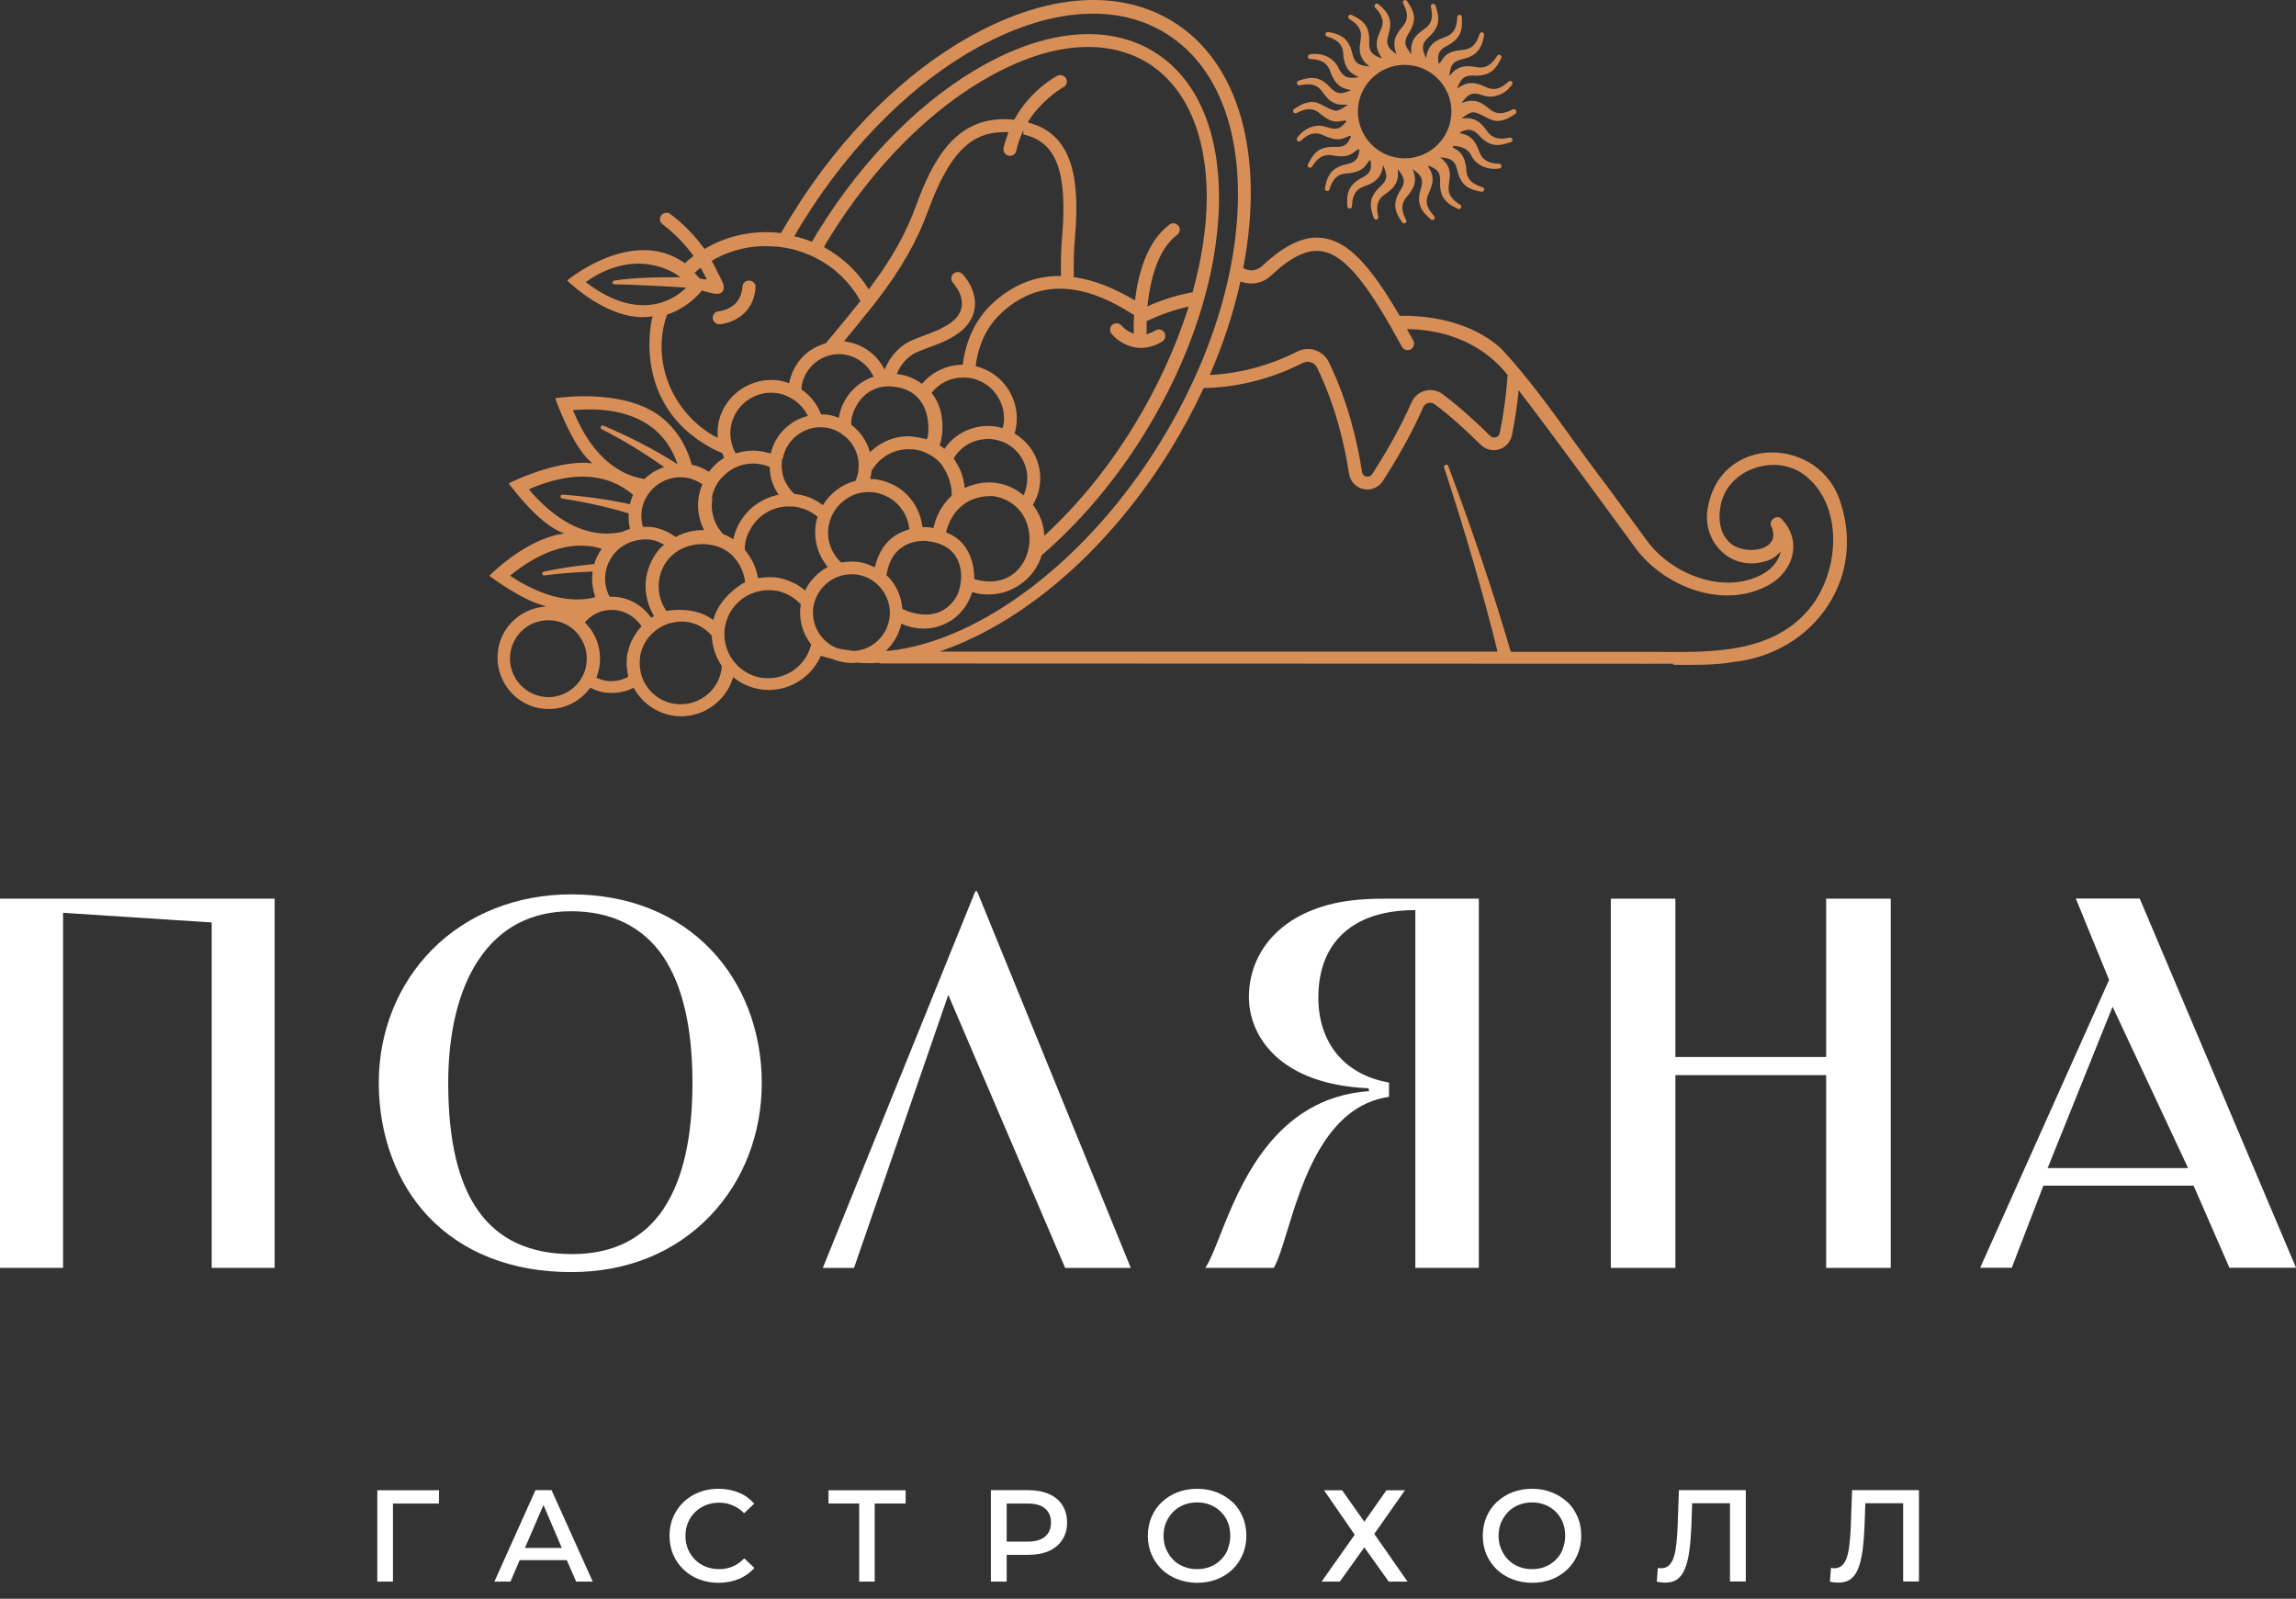 <svg width="135" height="94" viewBox="0 0 135 94" fill="none" xmlns="http://www.w3.org/2000/svg">
<rect x="0" y="0" width="135" height="94" fill="#333333" stroke="none"/>
<path d="M16.148 74.546V52.838H0V74.546H3.709V53.672H3.749L12.447 54.236V74.546H16.148Z" fill="white"/>
<path d="M33.582 52.584C30.389 52.584 27.49 53.736 25.417 55.825C23.392 57.866 22.271 60.654 22.271 63.672C22.271 66.691 23.296 69.534 25.171 71.512C27.196 73.657 30.103 74.793 33.582 74.793C36.855 74.793 39.683 73.649 41.756 71.488C43.71 69.447 44.79 66.675 44.79 63.672C44.79 60.67 43.742 57.882 41.835 55.872C39.794 53.72 36.934 52.584 33.574 52.584H33.582ZM39.047 71.028C37.864 72.823 36.045 73.736 33.646 73.736C28.737 73.736 26.354 70.448 26.354 63.672C26.354 60.686 26.974 58.176 28.141 56.428C29.404 54.538 31.239 53.577 33.582 53.577C35.926 53.577 37.792 54.474 38.992 56.238C40.135 57.93 40.715 60.432 40.715 63.664C40.715 66.897 40.151 69.336 39.047 71.02V71.028Z" fill="white"/>
<path d="M55.798 58.59L62.629 74.548H66.489L57.45 52.402H57.347L48.379 74.548H50.214L55.758 58.495L55.798 58.59Z" fill="white"/>
<path d="M81.67 64.49V63.648C79.064 63.196 77.516 61.329 77.516 58.644C77.516 55.38 79.581 53.513 83.179 53.513H83.219V74.546H86.952V52.838H81.582C81.145 52.838 80.74 52.838 80.303 52.87C78.183 52.973 76.411 53.608 75.188 54.705C74.06 55.713 73.433 57.103 73.433 58.612C73.433 60.948 75.268 63.752 80.431 63.982H80.47V64.022C80.47 64.022 80.47 64.038 80.478 64.053C80.486 64.069 80.494 64.093 80.494 64.117V64.157H80.454C74.934 64.57 72.916 69.645 71.717 72.68C71.391 73.506 71.129 74.165 70.867 74.546H74.894C75.141 74.133 75.379 73.371 75.673 72.409C76.57 69.471 77.929 65.031 81.662 64.49H81.67Z" fill="white"/>
<path d="M111.171 74.546V52.838H107.374V62.147H98.51V52.838H94.713V74.546H98.51V63.212H107.374V74.546H111.171Z" fill="white"/>
<path d="M128.988 69.709V69.733L131.085 74.538H135.001L125.81 52.83H122.053L124.007 57.604V57.62L116.43 74.538H118.288L120.147 69.709H128.988ZM120.417 68.629L124.214 59.193L124.254 59.272L128.654 68.676H120.393L120.417 68.621V68.629Z" fill="white"/>
<path d="M25.814 87.621H22.184V92.991H23.105V88.4H25.806L25.814 87.621Z" fill="white"/>
<path d="M33.336 91.728V91.752L33.876 92.991H34.853L32.43 87.613H31.485L29.07 92.991H30.015L30.556 91.728H33.336ZM30.889 90.957L31.954 88.487L33.034 91.013H30.865L30.889 90.957Z" fill="white"/>
<path d="M43.752 88.971L44.347 88.407C44.101 88.129 43.799 87.906 43.45 87.763C43.084 87.613 42.679 87.533 42.243 87.533C41.83 87.533 41.44 87.605 41.099 87.74C40.749 87.875 40.447 88.073 40.185 88.32C39.923 88.574 39.725 88.868 39.582 89.193C39.439 89.527 39.367 89.892 39.367 90.297C39.367 90.703 39.439 91.076 39.582 91.401C39.725 91.735 39.923 92.029 40.185 92.275C40.44 92.521 40.749 92.72 41.099 92.855C41.448 92.99 41.83 93.062 42.243 93.062C42.687 93.062 43.1 92.982 43.458 92.831C43.807 92.68 44.109 92.466 44.355 92.188L43.76 91.624C43.561 91.83 43.339 91.989 43.1 92.093C42.854 92.204 42.584 92.259 42.298 92.259C42.012 92.259 41.742 92.212 41.504 92.116C41.266 92.021 41.051 91.886 40.876 91.711C40.702 91.537 40.559 91.33 40.455 91.092C40.352 90.853 40.304 90.591 40.304 90.305C40.304 90.019 40.352 89.757 40.455 89.519C40.551 89.281 40.694 89.074 40.876 88.899C41.051 88.725 41.266 88.59 41.504 88.494C41.742 88.399 42.012 88.351 42.298 88.351C42.584 88.351 42.854 88.407 43.1 88.518C43.339 88.621 43.561 88.772 43.76 88.979L43.752 88.971Z" fill="white"/>
<path d="M53.25 87.621H48.715V88.4H50.518V92.991H51.431V88.4H53.25V87.621Z" fill="white"/>
<path d="M61.685 91.188C62.019 91.037 62.281 90.814 62.464 90.528C62.646 90.25 62.742 89.909 62.742 89.52C62.742 89.13 62.646 88.781 62.464 88.495C62.281 88.209 62.019 87.995 61.685 87.844C61.344 87.693 60.931 87.613 60.462 87.613H58.262V92.991H59.191V91.418H60.462C60.938 91.418 61.352 91.339 61.685 91.188ZM59.191 90.647V88.4H60.414C60.867 88.4 61.217 88.495 61.447 88.694C61.677 88.892 61.796 89.17 61.796 89.52C61.796 89.869 61.677 90.155 61.447 90.346C61.217 90.544 60.867 90.64 60.414 90.64H59.191V90.647Z" fill="white"/>
<path d="M72.465 88.32C72.21 88.073 71.901 87.883 71.543 87.74C71.194 87.605 70.804 87.533 70.391 87.533C69.978 87.533 69.581 87.605 69.232 87.74C68.882 87.875 68.572 88.073 68.31 88.32C68.048 88.566 67.85 88.86 67.707 89.193C67.564 89.527 67.492 89.9 67.492 90.297C67.492 90.695 67.564 91.06 67.707 91.394C67.85 91.727 68.056 92.021 68.31 92.275C68.572 92.521 68.882 92.72 69.24 92.855C69.597 92.99 69.986 93.062 70.399 93.062C70.812 93.062 71.202 92.99 71.551 92.855C71.901 92.72 72.21 92.521 72.465 92.275C72.727 92.029 72.925 91.727 73.068 91.394C73.211 91.06 73.283 90.687 73.283 90.289C73.283 89.892 73.211 89.519 73.068 89.185C72.925 88.852 72.727 88.558 72.465 88.304V88.32ZM72.195 91.092C72.099 91.33 71.956 91.537 71.781 91.711C71.607 91.886 71.4 92.021 71.162 92.116C70.931 92.212 70.669 92.259 70.391 92.259C70.113 92.259 69.851 92.212 69.605 92.116C69.367 92.021 69.152 91.886 68.978 91.703C68.803 91.529 68.668 91.314 68.564 91.076C68.461 90.838 68.414 90.575 68.414 90.297C68.414 90.019 68.461 89.749 68.564 89.511C68.668 89.281 68.803 89.066 68.978 88.891C69.152 88.717 69.359 88.574 69.605 88.478C69.843 88.383 70.113 88.335 70.391 88.335C70.669 88.335 70.931 88.383 71.162 88.478C71.392 88.574 71.607 88.709 71.781 88.883C71.956 89.058 72.099 89.265 72.195 89.503C72.29 89.741 72.337 90.004 72.337 90.289C72.337 90.575 72.29 90.838 72.186 91.076L72.195 91.092Z" fill="white"/>
<path d="M80.249 91.021L81.655 92.991H82.759L80.805 90.187L80.821 90.163L82.608 87.621H81.52L80.217 89.472L80.185 89.424L78.914 87.621H77.85L79.653 90.234L79.637 90.258L77.707 92.991H78.779L80.217 90.981L80.249 91.021Z" fill="white"/>
<path d="M92.156 88.32C91.902 88.073 91.592 87.883 91.235 87.74C90.885 87.605 90.496 87.533 90.083 87.533C89.67 87.533 89.273 87.605 88.923 87.74C88.574 87.875 88.264 88.073 88.002 88.32C87.74 88.566 87.541 88.86 87.398 89.193C87.255 89.527 87.184 89.9 87.184 90.297C87.184 90.695 87.255 91.06 87.398 91.394C87.541 91.727 87.748 92.021 88.002 92.275C88.264 92.521 88.574 92.72 88.931 92.855C89.288 92.99 89.678 93.062 90.091 93.062C90.504 93.062 90.893 92.99 91.243 92.855C91.592 92.72 91.902 92.521 92.156 92.275C92.418 92.029 92.617 91.727 92.76 91.394C92.903 91.06 92.974 90.695 92.974 90.289C92.974 89.884 92.903 89.519 92.76 89.185C92.617 88.852 92.418 88.558 92.156 88.304V88.32ZM91.886 91.092C91.791 91.33 91.648 91.537 91.473 91.711C91.298 91.886 91.092 92.021 90.853 92.116C90.623 92.212 90.361 92.259 90.083 92.259C89.805 92.259 89.543 92.212 89.304 92.116C89.066 92.021 88.852 91.886 88.677 91.703C88.502 91.529 88.367 91.314 88.264 91.076C88.161 90.838 88.113 90.575 88.113 90.297C88.113 90.019 88.161 89.749 88.264 89.511C88.367 89.281 88.502 89.066 88.677 88.891C88.852 88.717 89.058 88.574 89.304 88.478C89.543 88.383 89.813 88.335 90.083 88.335C90.353 88.335 90.623 88.383 90.853 88.478C91.084 88.574 91.298 88.709 91.473 88.883C91.648 89.058 91.791 89.265 91.886 89.503C91.981 89.741 92.029 90.004 92.029 90.289C92.029 90.575 91.981 90.838 91.878 91.076L91.886 91.092Z" fill="white"/>
<path d="M102.649 92.991V87.613H98.717L98.637 89.829C98.614 90.346 98.574 90.783 98.518 91.124C98.463 91.474 98.367 91.744 98.232 91.926C98.097 92.109 97.906 92.204 97.676 92.204C97.605 92.204 97.541 92.204 97.478 92.18L97.414 92.991C97.509 93.015 97.589 93.03 97.668 93.038C98.065 93.078 98.391 93.022 98.629 92.848C98.812 92.713 98.963 92.506 99.074 92.228C99.185 91.95 99.273 91.601 99.328 91.196C99.384 90.79 99.424 90.314 99.448 89.782L99.495 88.384H101.719V92.983H102.649V92.991Z" fill="white"/>
<path d="M112.83 92.991V87.613H108.898L108.819 89.829C108.795 90.346 108.755 90.783 108.7 91.124C108.636 91.481 108.549 91.744 108.414 91.926C108.279 92.109 108.088 92.204 107.858 92.204C107.786 92.204 107.723 92.204 107.659 92.18L107.596 92.991C107.691 93.015 107.77 93.03 107.85 93.038C108.247 93.078 108.573 93.022 108.811 92.848C108.994 92.713 109.145 92.506 109.256 92.228C109.367 91.95 109.454 91.601 109.51 91.196C109.566 90.79 109.605 90.314 109.629 89.782L109.677 88.384H111.901V92.983H112.83V92.991Z" fill="white"/>
<path d="M89.136 6.49C89.104 6.426 89.024 6.394 88.953 6.426C88.508 6.665 88.024 6.815 87.539 6.371L87.475 6.323C87.277 6.172 87.015 5.958 86.634 5.926C86.467 5.918 86.3 5.934 86.117 5.997L85.935 6.053L86.054 5.902C86.387 5.481 86.618 5.417 87.174 5.6C87.769 5.823 88.476 5.576 88.897 4.989C88.945 4.933 88.945 4.854 88.897 4.806C88.874 4.774 88.834 4.758 88.802 4.758C88.754 4.758 88.723 4.774 88.699 4.798C88.333 5.132 87.92 5.402 87.325 5.1L87.245 5.068C87.015 4.973 86.705 4.838 86.332 4.901C86.165 4.933 86.006 4.996 85.839 5.108L85.672 5.211L85.752 5.028C85.958 4.536 86.173 4.409 86.761 4.448C86.776 4.448 86.792 4.448 86.8 4.448C87.039 4.448 87.436 4.409 87.714 4.186C87.992 3.964 88.135 3.686 88.27 3.416C88.302 3.352 88.278 3.281 88.222 3.241C88.159 3.201 88.071 3.217 88.031 3.281C87.769 3.702 87.428 4.075 86.776 3.94L86.689 3.924C86.443 3.892 86.109 3.845 85.768 4.004C85.609 4.075 85.474 4.178 85.347 4.329L85.22 4.472L85.243 4.282C85.315 3.749 85.49 3.583 86.07 3.456C86.292 3.4 86.705 3.265 86.927 2.955C87.142 2.669 87.206 2.359 87.261 2.065C87.277 2.002 87.237 1.93 87.174 1.907C87.142 1.891 87.102 1.899 87.07 1.907C87.039 1.923 87.015 1.946 86.999 1.986C86.848 2.463 86.626 2.907 85.958 2.939C85.935 2.939 85.903 2.939 85.871 2.947C85.625 2.979 85.291 3.019 85.005 3.257C84.958 3.297 84.854 3.408 84.688 3.67L84.672 3.694L84.632 3.71H84.576V3.654C84.513 3.122 84.632 2.915 85.156 2.653C85.355 2.542 85.72 2.304 85.855 1.946C85.99 1.621 85.966 1.303 85.951 1.001C85.951 0.93 85.887 0.874 85.823 0.874C85.823 0.874 85.823 0.874 85.815 0.874C85.744 0.874 85.68 0.93 85.68 1.001C85.665 1.502 85.561 1.994 84.926 2.193C84.902 2.201 84.87 2.216 84.846 2.224C84.616 2.312 84.306 2.439 84.084 2.749C83.989 2.892 83.925 3.05 83.885 3.233L83.846 3.424L83.774 3.241C83.576 2.741 83.631 2.51 84.068 2.121C84.235 1.962 84.521 1.637 84.56 1.263C84.6 0.914 84.497 0.62 84.402 0.326C84.378 0.262 84.314 0.223 84.243 0.231C84.171 0.247 84.124 0.318 84.132 0.39C84.243 0.874 84.275 1.374 83.71 1.732L83.639 1.787C83.441 1.93 83.17 2.137 83.043 2.486C82.988 2.645 82.964 2.812 82.98 3.003V3.193L82.876 3.042C82.575 2.645 82.527 2.407 82.876 1.883C82.996 1.684 83.186 1.295 83.131 0.922C83.075 0.572 82.9 0.31 82.734 0.064C82.694 0.008 82.614 -0.016 82.559 0.016C82.527 0.032 82.495 0.064 82.487 0.096C82.479 0.135 82.487 0.175 82.503 0.207C82.734 0.644 82.884 1.112 82.44 1.597L82.384 1.668C82.233 1.859 82.019 2.129 81.987 2.502C81.979 2.669 81.995 2.836 82.058 3.019L82.122 3.201L81.971 3.082C81.574 2.772 81.471 2.558 81.661 1.962C81.725 1.74 81.812 1.319 81.653 0.969C81.51 0.652 81.28 0.445 81.05 0.247C80.994 0.199 80.915 0.199 80.867 0.247C80.811 0.294 80.803 0.382 80.851 0.437C81.193 0.803 81.471 1.224 81.161 1.811L81.129 1.891C81.034 2.121 80.899 2.431 80.962 2.804C80.994 2.987 81.161 3.289 81.169 3.289L81.256 3.44L81.097 3.376C80.589 3.162 80.478 2.971 80.51 2.375C80.51 2.145 80.486 1.716 80.247 1.422C80.025 1.152 79.747 1.009 79.477 0.882C79.405 0.85 79.334 0.866 79.294 0.922C79.254 0.985 79.27 1.073 79.334 1.112C79.763 1.374 80.136 1.716 79.993 2.359V2.447C79.945 2.693 79.898 3.027 80.057 3.368C80.128 3.519 80.231 3.646 80.374 3.781L80.517 3.908L80.327 3.884C79.787 3.813 79.62 3.638 79.493 3.066C79.437 2.844 79.294 2.431 78.984 2.208C78.698 2.002 78.397 1.938 78.103 1.883C78.023 1.867 77.96 1.907 77.944 1.97C77.928 2.002 77.936 2.042 77.944 2.073C77.96 2.105 77.984 2.129 78.023 2.145C78.508 2.296 78.953 2.518 78.984 3.178V3.265C79.024 3.511 79.064 3.853 79.31 4.139C79.421 4.266 79.556 4.361 79.723 4.448L79.898 4.536L79.707 4.56C79.175 4.623 78.961 4.504 78.691 3.98C78.428 3.4 77.745 3.082 77.038 3.193C76.967 3.193 76.911 3.249 76.903 3.32C76.903 3.36 76.911 3.392 76.935 3.424C76.959 3.456 76.999 3.471 77.038 3.471C77.531 3.487 78.023 3.599 78.222 4.218L78.254 4.297C78.349 4.528 78.476 4.846 78.786 5.06C78.921 5.155 79.072 5.211 79.262 5.259L79.453 5.298L79.27 5.37C78.81 5.552 78.563 5.537 78.15 5.076C77.992 4.909 77.666 4.623 77.285 4.591C76.935 4.552 76.633 4.655 76.347 4.75C76.284 4.774 76.244 4.838 76.26 4.909C76.26 4.941 76.284 4.973 76.316 4.996C76.347 5.02 76.387 5.02 76.419 5.02C76.911 4.909 77.412 4.885 77.777 5.433L77.825 5.497C77.976 5.695 78.182 5.966 78.54 6.093C78.698 6.148 78.865 6.164 79.056 6.156H79.254L79.096 6.259C78.881 6.418 78.714 6.498 78.587 6.506H78.579C78.373 6.506 78.15 6.387 77.92 6.267C77.61 6.101 77.3 5.934 76.967 6.013C76.609 6.069 76.347 6.244 76.093 6.41C76.037 6.45 76.014 6.522 76.046 6.585C76.077 6.649 76.157 6.68 76.228 6.649C76.673 6.418 77.157 6.259 77.642 6.704L77.706 6.752C77.904 6.903 78.166 7.117 78.547 7.149C78.659 7.149 78.834 7.133 79.056 7.085H79.088L79.119 7.093L79.167 7.133L79.127 7.181C78.794 7.594 78.563 7.657 78.007 7.475C77.412 7.244 76.705 7.499 76.284 8.086C76.236 8.142 76.236 8.221 76.284 8.269C76.308 8.301 76.339 8.317 76.379 8.317C76.419 8.317 76.459 8.301 76.482 8.277C76.848 7.943 77.261 7.673 77.856 7.975L77.936 8.007C78.166 8.102 78.476 8.237 78.849 8.174C78.977 8.15 79.175 8.062 79.27 8.023C79.35 7.991 79.358 7.983 79.382 7.999L79.437 8.023L79.413 8.078C79.207 8.547 79.008 8.666 78.412 8.634C78.182 8.634 77.753 8.658 77.459 8.897C77.181 9.119 77.038 9.397 76.903 9.667C76.872 9.731 76.895 9.802 76.951 9.842C77.014 9.881 77.094 9.866 77.142 9.802C77.404 9.381 77.745 9.008 78.397 9.143L78.484 9.159C78.73 9.19 79.064 9.246 79.405 9.079C79.509 9.032 79.66 8.92 79.747 8.849C79.85 8.769 79.882 8.754 79.914 8.801L79.93 8.817V8.841C79.85 9.389 79.691 9.548 79.096 9.675C78.873 9.731 78.46 9.866 78.238 10.175C78.023 10.461 77.96 10.771 77.904 11.065C77.888 11.129 77.928 11.2 77.992 11.224C78.023 11.232 78.063 11.232 78.095 11.224C78.127 11.208 78.15 11.184 78.166 11.144C78.317 10.668 78.54 10.223 79.207 10.191H79.294C79.54 10.152 79.874 10.112 80.168 9.873C80.216 9.834 80.319 9.723 80.486 9.468L80.501 9.445L80.541 9.429H80.597V9.484C80.66 10.017 80.541 10.223 80.017 10.485C79.818 10.596 79.453 10.835 79.318 11.192C79.183 11.518 79.207 11.835 79.223 12.137C79.223 12.209 79.286 12.264 79.35 12.264C79.35 12.264 79.35 12.264 79.358 12.264C79.389 12.264 79.421 12.248 79.445 12.233C79.469 12.209 79.485 12.177 79.493 12.137C79.509 11.637 79.612 11.144 80.247 10.946L80.327 10.914C80.557 10.827 80.867 10.7 81.089 10.39C81.185 10.247 81.248 10.088 81.288 9.905L81.328 9.715L81.399 9.897C81.598 10.398 81.542 10.628 81.105 11.017C80.938 11.176 80.652 11.502 80.613 11.875C80.573 12.225 80.676 12.518 80.772 12.812C80.795 12.876 80.859 12.916 80.93 12.908C80.97 12.908 80.994 12.884 81.018 12.852C81.042 12.82 81.05 12.789 81.042 12.749C80.93 12.264 80.899 11.764 81.463 11.406L81.534 11.351C81.733 11.208 82.003 11.001 82.13 10.652C82.186 10.493 82.209 10.326 82.193 10.136V9.945L82.297 10.096C82.599 10.493 82.646 10.731 82.297 11.256C82.177 11.454 81.987 11.843 82.05 12.217C82.106 12.566 82.273 12.82 82.448 13.075C82.487 13.138 82.559 13.154 82.622 13.122C82.654 13.106 82.686 13.075 82.694 13.043C82.702 13.003 82.694 12.963 82.678 12.932C82.448 12.495 82.297 12.026 82.742 11.541L82.797 11.47C82.948 11.279 83.162 11.009 83.194 10.636C83.202 10.469 83.186 10.302 83.123 10.12L83.059 9.937L83.21 10.056C83.607 10.366 83.71 10.58 83.52 11.176C83.456 11.399 83.369 11.819 83.528 12.169C83.671 12.495 83.909 12.701 84.132 12.9C84.179 12.947 84.259 12.947 84.314 12.9C84.37 12.852 84.378 12.765 84.33 12.709C83.989 12.344 83.71 11.923 84.02 11.335L84.052 11.256C84.147 11.025 84.282 10.716 84.219 10.35C84.187 10.183 84.124 10.032 84.02 9.873L83.957 9.778H84.004V9.746L84.084 9.778C84.592 9.993 84.703 10.183 84.672 10.779C84.672 11.009 84.695 11.438 84.942 11.732C85.164 12.002 85.442 12.145 85.712 12.272C85.776 12.304 85.855 12.288 85.895 12.233C85.919 12.201 85.927 12.169 85.919 12.129C85.911 12.09 85.887 12.066 85.863 12.042C85.434 11.78 85.061 11.438 85.204 10.795V10.707C85.251 10.461 85.299 10.128 85.14 9.786C85.069 9.635 84.966 9.508 84.823 9.373L84.68 9.246L84.87 9.27C85.41 9.341 85.577 9.516 85.704 10.088C85.76 10.31 85.903 10.723 86.213 10.946C86.499 11.152 86.8 11.216 87.094 11.271C87.174 11.287 87.237 11.248 87.261 11.184C87.285 11.113 87.245 11.033 87.174 11.009C86.689 10.858 86.244 10.636 86.213 9.977V9.889C86.173 9.643 86.133 9.302 85.887 9.016C85.776 8.889 85.641 8.785 85.466 8.698L85.402 8.666L85.442 8.611C85.442 8.611 85.466 8.571 85.609 8.587C85.76 8.603 86.268 8.674 86.499 9.119C86.761 9.699 87.436 10.017 88.151 9.905C88.222 9.905 88.278 9.85 88.286 9.778C88.286 9.738 88.278 9.707 88.254 9.675C88.23 9.643 88.19 9.627 88.151 9.627C87.658 9.611 87.166 9.5 86.967 8.881L86.935 8.801C86.84 8.571 86.713 8.253 86.403 8.039C86.268 7.951 86.117 7.888 85.927 7.848L85.839 7.832L85.895 7.745H85.911C86.403 7.538 86.641 7.602 87.031 8.031C87.19 8.198 87.515 8.483 87.897 8.515C88.246 8.555 88.54 8.452 88.834 8.356C88.905 8.333 88.945 8.269 88.929 8.198C88.913 8.126 88.85 8.078 88.77 8.086C88.278 8.198 87.777 8.221 87.412 7.673L87.364 7.61C87.213 7.411 87.007 7.141 86.649 7.014C86.491 6.958 86.316 6.943 86.133 6.95H85.935L86.093 6.847C86.308 6.688 86.475 6.609 86.602 6.601H86.61C86.816 6.601 87.039 6.72 87.269 6.839C87.579 7.006 87.897 7.173 88.222 7.093C88.58 7.038 88.842 6.863 89.096 6.696C89.151 6.657 89.175 6.585 89.144 6.522L89.136 6.49ZM82.591 9.31C81.073 9.31 79.842 8.078 79.842 6.561C79.842 5.044 81.073 3.813 82.591 3.813C84.108 3.813 85.339 5.044 85.339 6.561C85.339 8.078 84.108 9.31 82.591 9.31Z" fill="#D88F57"/>
<path d="M98.367 39.089C99.558 39.097 100.908 39.113 101.933 38.922C104.236 38.668 106.254 37.469 107.461 35.626C108.621 33.87 108.899 31.758 108.264 29.684C107.66 27.548 105.817 26.603 104.205 26.603C104.157 26.603 104.117 26.603 104.07 26.603C102.624 26.65 100.916 27.484 100.448 29.692C100.209 30.693 100.487 31.702 101.194 32.393C101.853 33.044 102.775 33.275 103.696 33.029C104.006 32.965 104.292 32.822 104.53 32.592L104.713 32.425L104.634 32.655C104.467 33.124 104.078 33.529 103.553 33.799C101.29 34.975 98.271 33.727 96.865 31.829L94.49 28.58C93.799 27.683 93.124 26.746 92.473 25.848C91.178 24.045 89.836 22.186 88.287 20.518C86.928 19.255 84.847 18.564 82.449 18.564C82.425 18.564 82.409 18.564 82.385 18.564C82.369 18.564 82.361 18.564 82.345 18.572H82.306L82.282 18.54C80.534 15.546 79.255 14.227 77.85 14.005C76.754 13.822 75.594 14.347 74.22 15.633C73.926 15.911 73.505 15.975 73.147 15.784L73.108 15.76V15.713C74.379 9.056 72.83 3.655 68.969 1.272C65.959 -0.586 61.956 -0.404 57.698 1.789C53.504 3.941 49.548 7.793 46.554 12.647L46.522 12.694C46.324 13.012 46.125 13.346 45.942 13.671L45.919 13.703H45.879C45.609 13.663 45.323 13.648 45.021 13.648C43.774 13.648 42.543 13.981 41.471 14.609L41.423 14.633L41.391 14.593C40.589 13.497 39.747 12.829 39.421 12.591L39.405 12.575C39.23 12.456 38.992 12.504 38.873 12.671C38.809 12.758 38.794 12.853 38.809 12.957C38.825 13.06 38.881 13.139 38.968 13.195L38.992 13.211C39.286 13.433 40.041 14.045 40.748 15.006L40.779 15.053L40.732 15.085C40.581 15.196 40.438 15.316 40.303 15.451L40.271 15.482L40.231 15.451C38.651 14.331 36.848 14.68 35.616 15.173C34.449 15.641 33.559 16.316 33.345 16.491C33.702 16.833 35.99 18.938 38.277 18.612L38.373 18.596L38.349 18.683C38.333 18.731 37.062 23.767 41.852 26.356C42.026 26.452 42.225 26.539 42.447 26.634H42.471L42.479 26.666C42.495 26.698 42.503 26.722 42.511 26.753C42.527 26.793 42.535 26.833 42.559 26.865L42.583 26.912L42.535 26.944C42.273 27.111 42.026 27.325 41.828 27.564C41.796 27.596 41.772 27.627 41.748 27.659L41.685 27.738L41.637 27.707C41.359 27.532 41.041 27.405 40.7 27.325H40.668L40.66 27.286C40.462 26.539 40.001 25.467 38.984 24.609C36.927 22.877 33.218 23.33 32.646 23.41C32.797 23.838 33.67 26.19 34.695 27.119L34.822 27.23H34.655C34.552 27.214 34.441 27.206 34.338 27.206C32.455 27.206 30.302 28.223 29.913 28.422C30.175 28.779 31.653 30.725 32.987 31.289L33.178 31.369L32.979 31.4C30.962 31.75 29.087 33.537 28.77 33.855C29.079 34.085 30.66 35.229 31.851 35.57L32.114 35.65L31.843 35.69C30.565 35.872 29.54 36.841 29.302 38.104C29.27 38.287 29.254 38.469 29.254 38.668C29.254 40.114 30.287 41.369 31.709 41.639C31.883 41.671 32.074 41.687 32.28 41.687C33.21 41.687 34.107 41.234 34.679 40.471L34.711 40.431L34.759 40.455C34.989 40.574 35.227 40.654 35.458 40.702C35.624 40.733 35.815 40.741 35.99 40.741C36.411 40.741 36.824 40.646 37.205 40.463L37.253 40.439L37.285 40.487C37.753 41.313 38.555 41.885 39.469 42.06C39.675 42.099 39.866 42.115 40.049 42.115C41.423 42.115 42.67 41.202 43.083 39.891L43.107 39.812L43.17 39.86C43.599 40.193 44.092 40.416 44.584 40.503C44.799 40.551 45.005 40.566 45.212 40.566C46.506 40.566 47.698 39.796 48.246 38.605L48.27 38.557L48.317 38.573C48.508 38.628 48.699 38.692 48.897 38.732H48.945V38.755C49.12 38.819 49.31 38.875 49.517 38.922C49.842 38.986 50.136 38.994 50.398 38.962C50.613 38.978 50.827 38.994 51.09 38.994C51.209 38.994 51.328 38.994 51.447 38.978C51.511 38.978 51.566 38.97 51.63 38.97H51.645H51.661C51.717 38.994 51.765 39.01 51.828 39.01H53.123L97.024 39.026C97.445 39.018 97.906 39.026 98.39 39.026L98.367 39.089ZM72.941 16.547L73.004 16.571C73.608 16.785 74.275 16.642 74.736 16.205C75.919 15.093 76.857 14.64 77.722 14.775C79.224 15.014 80.638 17.103 82.433 20.391C82.528 20.566 82.766 20.645 82.949 20.542C83.132 20.439 83.203 20.209 83.1 20.026C82.989 19.827 82.877 19.629 82.774 19.438L82.727 19.351H82.83C85.237 19.398 87.294 20.351 88.628 22.027L88.644 22.051V22.075C88.644 22.075 88.636 22.099 88.636 22.107V22.123C88.628 22.274 88.549 23.648 88.183 25.459C88.152 25.634 88.017 25.697 87.953 25.713C87.897 25.729 87.755 25.753 87.627 25.634C86.642 24.672 85.904 23.997 84.832 23.179C84.538 22.957 84.156 22.877 83.799 22.973C83.434 23.068 83.148 23.314 82.997 23.656C82.266 25.324 81.337 26.865 80.685 27.873C80.606 28.001 80.495 28.024 80.415 28.024C80.383 28.024 80.352 28.024 80.336 28.017C80.272 28.001 80.113 27.945 80.082 27.746C79.835 26.118 79.295 23.672 78.128 21.281C77.969 20.947 77.683 20.709 77.333 20.59C76.984 20.471 76.603 20.502 76.277 20.669C74.275 21.686 72.424 21.98 71.225 22.043H71.13L71.169 21.964C71.932 20.193 72.52 18.398 72.917 16.634L72.933 16.571L72.941 16.547ZM40.883 16.007C40.978 15.911 41.065 15.84 41.145 15.784L41.193 15.745L41.224 15.8C41.335 15.975 41.431 16.166 41.51 16.332L41.558 16.428H41.455C41.359 16.412 41.264 16.396 41.177 16.38H41.153L41.121 16.356C41.065 16.285 40.978 16.197 40.883 16.094L40.843 16.054L40.883 16.015V16.007ZM37.833 17.945C36.935 17.945 35.815 17.627 34.504 16.634L34.441 16.586L34.504 16.539C37.491 14.474 39.755 16.118 39.85 16.189L39.993 16.3H39.779C39.056 16.3 37.253 16.3 36.117 16.499C36.061 16.499 36.014 16.563 36.014 16.618C36.014 16.674 36.077 16.721 36.141 16.721C37.134 16.721 40.152 16.888 40.223 16.904L40.35 16.92L40.239 17.015C39.914 17.317 39.08 17.945 37.825 17.945H37.833ZM42.241 24.895C42.193 25.117 42.185 25.363 42.201 25.634V25.745L42.114 25.689C42.082 25.673 42.05 25.657 42.011 25.642C41.955 25.618 41.907 25.594 41.86 25.562C39.691 24.244 38.539 21.733 39 19.311C39.056 19.009 39.127 18.755 39.223 18.517V18.493L39.262 18.485C40.35 18.111 41.002 17.405 41.24 17.119L41.264 17.087H41.304C41.359 17.111 41.407 17.127 41.471 17.142C41.677 17.198 41.907 17.27 42.201 17.277C42.297 17.277 42.432 17.23 42.503 17.111C42.598 16.96 42.567 16.737 42.424 16.467C42.344 16.316 42.273 16.166 42.201 16.023C42.098 15.8 41.995 15.586 41.876 15.387L41.844 15.339L41.899 15.308C42.956 14.688 44.179 14.402 45.426 14.489C45.696 14.489 45.966 14.529 46.244 14.577C46.292 14.585 46.34 14.593 46.379 14.609C46.657 14.656 46.967 14.752 47.309 14.879C47.626 14.998 47.896 15.117 48.127 15.252C48.969 15.705 49.676 16.34 50.24 17.134C50.367 17.309 50.478 17.492 50.573 17.667L50.589 17.698L50.565 17.73C50.089 18.334 49.572 18.953 49.024 19.621L48.81 19.875C48.77 19.922 48.73 19.97 48.691 20.018C48.651 20.066 48.611 20.121 48.572 20.169L48.556 20.185H48.54C48.23 20.272 47.944 20.407 47.65 20.598C47.015 21.035 46.578 21.694 46.411 22.472L46.395 22.536L46.332 22.512C46.205 22.472 46.069 22.425 45.926 22.393C44.219 22.075 42.559 23.203 42.233 24.911L42.241 24.895ZM59.7 25.514L59.66 25.491V25.451C59.692 25.379 59.716 25.284 59.731 25.189C60.041 23.56 59.032 21.956 57.42 21.543L57.372 21.527V21.471C57.547 20.216 58.04 19.2 58.826 18.453C61.868 15.538 65.339 17.691 66.65 18.501L66.682 18.517V18.548C66.65 19.081 66.658 19.446 66.666 19.525V19.621L66.586 19.589C66.213 19.446 65.983 19.192 65.943 19.144C65.808 18.985 65.57 18.961 65.403 19.096C65.323 19.16 65.276 19.255 65.268 19.351C65.26 19.454 65.292 19.549 65.355 19.629C65.673 20.01 66.316 20.455 67.095 20.455C67.516 20.455 67.937 20.328 68.342 20.073C68.429 20.018 68.485 19.938 68.509 19.835C68.532 19.732 68.509 19.637 68.461 19.549C68.35 19.375 68.111 19.319 67.937 19.43C67.802 19.517 67.651 19.581 67.492 19.629L67.404 19.652V19.565C67.404 19.565 67.412 19.549 67.42 19.533V19.517C67.42 19.343 67.42 19.128 67.42 18.922V18.882L67.524 18.834C68.254 18.493 69.017 18.223 69.787 18.048L69.891 18.024L69.859 18.119C69.112 20.479 68.032 22.814 66.65 25.07C65.157 27.492 63.425 29.629 61.487 31.424L61.4 31.511V31.384C61.344 30.781 61.13 30.209 60.756 29.716L60.732 29.684L60.748 29.653C60.939 29.311 61.058 29.009 61.106 28.715C61.352 27.445 60.796 26.19 59.692 25.514H59.7ZM55.673 31.321L55.633 31.305V31.265C55.633 31.265 55.792 30.463 56.419 29.859C56.896 29.399 57.515 29.168 58.246 29.168C58.294 29.168 58.342 29.168 58.389 29.168C59.366 29.319 60.097 29.915 60.391 30.805C60.709 31.75 60.486 32.838 59.835 33.513C59.414 33.958 58.85 34.188 58.206 34.188C57.928 34.188 57.635 34.148 57.325 34.061L57.285 34.045V33.998C57.285 32.989 56.872 31.758 55.657 31.321H55.673ZM59.295 9.16C59.295 9.16 59.358 9.168 59.382 9.16C59.565 9.16 59.716 9.041 59.755 8.866C59.819 8.564 59.922 8.254 60.057 7.921L60.168 7.643V7.905C62.122 8.334 62.774 10.097 62.448 13.957C62.392 14.585 62.369 15.284 62.385 16.166V16.229H62.321C62.305 16.229 62.281 16.229 62.265 16.229C60.788 16.229 59.453 16.793 58.286 17.905C57.372 18.787 56.809 19.962 56.61 21.4V21.448H56.554C55.665 21.463 54.823 21.861 54.243 22.528L54.211 22.568L54.163 22.536C53.798 22.274 53.385 22.099 52.948 22.02H52.893C52.893 22.02 52.837 22.004 52.805 21.996L52.726 21.98L52.758 21.908C53.004 21.376 53.361 20.987 53.806 20.756C53.933 20.693 54.124 20.622 54.314 20.542C54.386 20.51 54.465 20.486 54.545 20.455C55.14 20.24 56.046 19.915 56.642 19.351C57.897 18.151 57.158 16.706 56.586 16.11C56.443 15.959 56.205 15.959 56.054 16.094C55.982 16.166 55.935 16.261 55.935 16.364C55.935 16.467 55.974 16.563 56.038 16.634C56.292 16.928 57.031 17.921 56.117 18.803C55.641 19.247 54.855 19.533 54.283 19.748C53.989 19.859 53.679 19.97 53.456 20.089C52.845 20.407 52.376 20.923 52.059 21.622L52.011 21.733L51.955 21.63C51.534 20.844 50.764 20.28 49.89 20.113C49.858 20.113 49.834 20.105 49.803 20.097C49.779 20.097 49.747 20.089 49.723 20.081L49.62 20.066L49.691 19.986C50.105 19.486 50.502 19.001 50.875 18.532C51.09 18.278 51.296 18.016 51.511 17.738C52.996 15.808 53.909 14.204 54.577 12.377C55.784 9.088 57.039 7.77 59.017 7.77C59.08 7.77 59.152 7.77 59.215 7.77H59.303L59.271 7.849C59.16 8.135 59.072 8.413 59.009 8.699C58.961 8.898 59.096 9.104 59.295 9.152V9.16ZM60.359 28.573C60.327 28.747 60.28 28.906 60.216 29.057L60.184 29.128L60.121 29.073C59.882 28.866 58.604 27.881 56.785 28.66L56.713 28.692V28.612C56.65 28.072 56.475 27.564 56.197 27.159C56.173 27.103 56.149 27.071 56.133 27.04L56.078 26.952L56.094 26.92C56.308 26.563 56.626 26.269 57.007 26.07C57.293 25.927 57.595 25.84 57.881 25.824C58.063 25.8 58.262 25.8 58.508 25.848C58.675 25.88 58.85 25.927 59.032 26.007C60.017 26.452 60.566 27.5 60.359 28.565V28.573ZM58.985 25.038C58.985 25.038 58.985 25.07 58.969 25.085C58.969 25.093 58.969 25.109 58.961 25.117L58.945 25.173L58.89 25.157C58.89 25.157 58.834 25.141 58.802 25.133C58.755 25.117 58.699 25.101 58.651 25.093C58.318 25.038 57.984 25.03 57.658 25.07C57.372 25.117 57.094 25.197 56.832 25.308C56.324 25.53 55.887 25.888 55.569 26.34L55.53 26.396L55.482 26.348C55.442 26.309 55.395 26.285 55.347 26.253C55.323 26.237 55.299 26.229 55.283 26.213L55.244 26.19L55.26 26.142C55.426 25.737 55.649 24.204 54.807 23.14L54.775 23.1L54.807 23.06C55.228 22.544 55.831 22.242 56.491 22.202C56.697 22.186 56.896 22.202 57.087 22.234H57.134C57.221 22.266 57.309 22.282 57.388 22.313C57.905 22.488 58.334 22.806 58.62 23.251C58.977 23.775 59.112 24.41 58.993 25.038H58.985ZM51.169 28.096C51.169 28.096 51.185 28.04 51.193 28.017C51.193 27.993 51.209 27.977 51.209 27.953C51.217 27.913 51.224 27.858 51.233 27.794C51.233 27.754 51.24 27.715 51.248 27.675V27.651C51.248 27.651 51.28 27.627 51.288 27.611C51.288 27.611 51.304 27.596 51.304 27.588C51.765 26.857 52.551 26.42 53.401 26.412C53.623 26.412 53.766 26.42 53.909 26.452C54.132 26.491 54.354 26.571 54.577 26.69C54.862 26.825 55.124 27.032 55.331 27.27C56.038 28.263 55.959 29.089 55.959 29.121V29.144L55.943 29.16C55.434 29.621 55.045 30.304 54.902 30.987V31.043L54.839 31.035C54.656 31.003 54.473 30.987 54.283 30.987H54.227V30.932C54.1 29.931 53.504 29.041 52.63 28.557L52.519 28.501C52.209 28.35 51.947 28.263 51.685 28.215C51.518 28.175 51.383 28.167 51.233 28.167H51.169L51.177 28.096H51.169ZM51.153 26.579L51.121 26.491C50.939 25.896 50.573 25.372 50.073 24.99L50.057 24.974V24.951C50.009 24.688 50.168 23.934 50.724 23.354C51.201 22.861 51.836 22.647 52.567 22.734C53.409 22.838 54.005 23.235 54.33 23.926C54.712 24.736 54.577 25.689 54.513 25.792L54.489 25.832L54.449 25.816C54.298 25.769 53.655 25.649 53.401 25.649C52.599 25.649 51.828 25.967 51.233 26.515L51.161 26.579H51.153ZM49.747 20.86C50.43 20.995 51.026 21.456 51.336 22.091L51.367 22.147L51.304 22.17C50.271 22.544 49.541 23.41 49.334 24.482V24.569L49.255 24.537C49.104 24.482 48.953 24.442 48.802 24.402C48.643 24.371 48.476 24.363 48.317 24.363H48.278L48.262 24.323C48.039 23.759 47.658 23.274 47.158 22.925L47.126 22.901V22.869C47.126 22.869 47.134 22.798 47.134 22.758C47.134 22.718 47.134 22.679 47.142 22.639C47.197 22.361 47.301 22.107 47.444 21.884C47.594 21.63 47.809 21.4 48.079 21.209C48.341 21.027 48.651 20.907 48.992 20.844C49.255 20.812 49.509 20.812 49.747 20.86ZM47.475 24.395L47.507 24.458L47.436 24.474C46.737 24.665 46.141 25.093 45.744 25.681C45.561 25.951 45.418 26.261 45.331 26.603L45.315 26.666L45.196 26.634C45.084 26.603 44.973 26.571 44.862 26.547H44.846C44.735 26.531 44.632 26.515 44.529 26.507C44.258 26.483 43.98 26.499 43.694 26.547C43.544 26.579 43.424 26.611 43.305 26.642L43.258 26.658L43.234 26.619C42.972 26.126 42.884 25.57 42.98 25.046C43.234 23.743 44.481 22.885 45.783 23.131C46.062 23.187 46.308 23.282 46.538 23.425C46.935 23.648 47.261 23.989 47.468 24.395H47.475ZM46.022 26.96C46.085 26.65 46.205 26.364 46.371 26.118C46.753 25.554 47.364 25.189 48.047 25.125C48.254 25.109 48.452 25.125 48.659 25.157C48.929 25.213 49.175 25.308 49.398 25.451L49.453 25.491C50.097 25.904 50.478 26.587 50.486 27.333C50.494 27.413 50.462 27.77 50.454 27.802C50.414 27.985 50.367 28.12 50.311 28.255V28.279H50.271C49.509 28.485 48.849 28.97 48.421 29.645L48.389 29.7L48.333 29.661C47.96 29.391 47.571 29.208 47.197 29.128C47.134 29.113 47.054 29.089 47.023 29.089C46.911 29.065 46.816 29.049 46.729 29.041H46.705L46.689 29.025C46.411 28.763 46.205 28.445 46.085 28.112C45.99 27.842 45.95 27.548 45.966 27.23C45.966 27.143 45.982 27.063 45.998 26.96H46.022ZM48.738 30.876C48.77 30.693 48.818 30.55 48.873 30.407C48.897 30.352 48.929 30.288 48.953 30.241C48.961 30.217 48.977 30.201 48.985 30.177C49.318 29.565 49.93 29.113 50.613 28.97H50.629C50.788 28.938 51.177 28.898 51.518 28.97C51.773 29.025 52.003 29.113 52.241 29.24L52.321 29.287C52.948 29.661 53.377 30.328 53.465 31.075V31.122L53.425 31.138C52.408 31.424 51.741 32.147 51.455 33.291L51.439 33.362L51.375 33.33C51.113 33.203 50.867 33.116 50.629 33.068C50.271 32.997 49.898 33.005 49.493 33.068H49.461L49.437 33.052C48.842 32.48 48.58 31.67 48.73 30.884L48.738 30.876ZM52.13 33.791C52.13 33.791 52.13 33.767 52.138 33.743C52.487 31.639 54.37 31.797 54.449 31.805C55.363 31.893 55.982 32.258 56.292 32.886C56.705 33.704 56.451 34.728 56.229 35.094C55.728 35.912 55.037 36.134 54.426 36.134C53.703 36.134 53.099 35.817 53.083 35.809L53.051 35.793V35.761C53.004 35.229 52.829 34.728 52.551 34.315C52.432 34.141 52.297 33.974 52.13 33.823L52.114 33.807V33.783L52.13 33.791ZM67.571 17.984L67.476 18.024V17.921C67.627 16.531 68.04 14.696 69.216 13.806C69.295 13.743 69.35 13.655 69.366 13.56C69.382 13.457 69.359 13.362 69.295 13.282C69.231 13.203 69.144 13.147 69.041 13.131C68.945 13.115 68.842 13.139 68.763 13.203C67.428 14.196 66.928 16.126 66.745 17.579V17.667L66.658 17.619C65.419 16.896 64.283 16.459 63.187 16.3H63.139V16.245C63.123 15.379 63.139 14.672 63.203 14.029C63.449 11.082 63.33 7.968 60.51 7.222L60.431 7.198L60.47 7.126C61.177 6.014 62.114 5.371 62.488 5.148L62.512 5.133C62.607 5.085 62.678 5.005 62.71 4.91C62.742 4.815 62.734 4.712 62.686 4.624C62.639 4.537 62.559 4.465 62.464 4.434C62.369 4.402 62.265 4.41 62.17 4.457C62.154 4.465 60.629 5.236 59.652 7.007L59.636 7.039H59.596C59.398 7.015 59.207 7.007 59.025 7.007C56.133 7.007 54.823 9.446 53.854 12.114C53.25 13.759 52.44 15.204 51.137 16.944L51.081 17.015L51.034 16.944C50.97 16.849 50.915 16.761 50.851 16.666C50.232 15.792 49.421 15.069 48.5 14.561L48.444 14.529L48.476 14.474C48.572 14.299 48.659 14.148 48.746 14.013C51.375 9.747 54.791 6.332 58.373 4.394C63.115 1.82 66.118 2.853 67.476 3.695C69.716 5.085 70.955 7.881 70.955 11.582C70.955 13.29 70.677 15.165 70.129 17.158V17.19H70.081C68.969 17.397 68.119 17.73 67.571 17.961V17.984ZM41.852 29.264C41.907 28.994 41.987 28.747 42.114 28.533C42.241 28.294 42.416 28.08 42.63 27.897C42.829 27.715 43.043 27.572 43.282 27.468C43.337 27.445 43.393 27.421 43.496 27.381C43.528 27.373 43.551 27.365 43.575 27.357C43.599 27.357 43.623 27.341 43.655 27.333C43.941 27.262 44.227 27.238 44.529 27.262C44.568 27.27 44.608 27.278 44.648 27.286C44.679 27.286 44.719 27.294 44.751 27.302C44.918 27.325 45.069 27.381 45.22 27.437L45.259 27.453V27.492C45.267 27.81 45.315 28.096 45.41 28.358C45.49 28.58 45.593 28.803 45.736 29.017L45.783 29.089L45.704 29.105C45.339 29.184 44.997 29.319 44.695 29.51C44.401 29.677 44.147 29.875 43.941 30.121C43.575 30.511 43.313 30.971 43.17 31.495C43.154 31.551 43.139 31.583 43.139 31.623L43.123 31.71L43.051 31.662C42.868 31.551 42.702 31.472 42.535 31.408L42.511 31.392C42.249 31.114 42.05 30.773 41.947 30.399V30.384C41.876 30.161 41.844 29.899 41.852 29.629C41.852 29.518 41.868 29.399 41.891 29.271L41.852 29.264ZM43.107 32.711C43.488 33.108 43.734 33.632 43.806 34.188V34.236L43.774 34.252C43.559 34.347 42.312 35.133 41.963 36.373L41.939 36.452L41.868 36.404C40.867 35.681 39.493 35.864 39.23 35.912H39.175L39.159 35.888C38.786 35.332 38.651 34.665 38.77 34.014C38.945 33.084 39.572 32.385 40.493 32.107C41.447 31.821 42.495 32.067 43.115 32.711H43.107ZM38.42 36.174L38.452 36.222L38.285 36.325L38.254 36.277C37.817 35.674 37.197 35.269 36.49 35.133C36.307 35.094 36.117 35.078 35.879 35.086H35.839L35.823 35.054C35.6 34.593 35.529 34.093 35.616 33.608C35.807 32.615 36.609 31.869 37.61 31.742C37.825 31.702 38.079 31.71 38.333 31.742C38.579 31.789 38.794 31.893 38.968 31.988L39.056 32.036L38.976 32.091C38.976 32.091 38.921 32.131 38.897 32.155L38.754 32.306C38.754 32.306 38.73 32.33 38.722 32.345C38.714 32.361 38.698 32.369 38.69 32.385L38.659 32.425C38.341 32.838 38.118 33.33 38.015 33.855C37.864 34.641 38.015 35.459 38.42 36.158V36.174ZM40.438 28.096C40.708 28.151 40.986 28.271 41.256 28.445L41.296 28.469L41.28 28.517C41.193 28.739 41.137 28.93 41.097 29.121C40.97 29.78 41.065 30.463 41.359 31.082L41.399 31.17H41.304C40.756 31.17 40.223 31.305 39.755 31.559L39.723 31.575L39.691 31.551C39.334 31.289 38.921 31.106 38.468 31.011C38.277 30.979 38.079 30.963 37.848 30.979H37.801L37.785 30.932C37.697 30.59 37.69 30.248 37.745 29.931C37.983 28.692 39.183 27.866 40.43 28.096H40.438ZM33.718 24.188L33.686 24.108H33.766C35.767 23.942 37.356 24.323 38.468 25.236C39.048 25.721 39.493 26.356 39.779 27.127L39.842 27.294L39.691 27.198C38.373 26.38 36.951 25.642 35.465 25.022C35.394 24.99 35.346 25.038 35.322 25.085C35.307 25.133 35.307 25.197 35.37 25.229C36.586 25.848 37.785 26.571 38.953 27.397L39.048 27.46L38.945 27.5C38.555 27.643 38.214 27.858 37.92 28.136L37.896 28.16H37.864C37.531 28.104 37.229 28.017 36.935 27.897C35.593 27.333 34.504 26.086 33.718 24.18V24.188ZM31.16 28.827L31.105 28.763L31.176 28.731C33.035 27.945 34.655 27.81 35.99 28.342C36.419 28.509 36.824 28.755 37.189 29.065L37.221 29.097L37.205 29.137C37.142 29.279 37.094 29.438 37.054 29.589L37.038 29.645L36.879 29.613C36.832 29.605 36.784 29.589 36.744 29.581C35.537 29.335 34.306 29.168 33.075 29.081C33.011 29.081 32.964 29.121 32.956 29.176C32.956 29.208 32.956 29.24 32.979 29.264C32.995 29.287 33.027 29.303 33.051 29.311C34.361 29.51 35.664 29.796 36.919 30.169L36.967 30.185V30.233C36.951 30.542 36.975 30.805 37.03 31.043L37.046 31.098L36.991 31.114C36.855 31.154 36.728 31.202 36.601 31.265C36.292 31.337 35.982 31.369 35.68 31.369C35.577 31.369 35.474 31.369 35.37 31.36C33.932 31.257 32.519 30.407 31.152 28.843L31.16 28.827ZM30.056 33.894L29.985 33.847L30.048 33.799C31.621 32.536 33.146 31.964 34.576 32.099C34.822 32.123 35.06 32.171 35.299 32.242L35.378 32.266L35.331 32.337C35.172 32.576 35.044 32.846 34.949 33.124V33.164H34.902C33.813 33.275 32.852 33.426 31.971 33.608C31.915 33.624 31.875 33.68 31.883 33.736C31.891 33.799 31.947 33.839 32.01 33.831C32.86 33.72 33.766 33.648 34.775 33.608H34.846L34.838 33.672C34.782 34.133 34.838 34.593 34.981 35.038L35.005 35.102L34.941 35.118C34.941 35.118 34.902 35.126 34.886 35.133C34.862 35.141 34.83 35.149 34.806 35.157C34.52 35.221 34.226 35.245 33.917 35.245C32.733 35.245 31.438 34.792 30.056 33.894ZM34.465 39.145C34.353 39.733 34.02 40.249 33.52 40.59C33.138 40.852 32.701 40.987 32.249 40.987C32.106 40.987 31.971 40.972 31.828 40.948C30.604 40.709 29.794 39.526 30.024 38.303C30.223 37.238 31.152 36.468 32.233 36.468C32.352 36.468 32.503 36.468 32.662 36.508C33.257 36.611 33.774 36.952 34.107 37.453C34.449 37.961 34.576 38.557 34.457 39.145H34.465ZM36.895 38.398C36.816 38.835 36.832 39.288 36.935 39.74V39.788L36.903 39.812C36.601 39.971 36.276 40.05 35.942 40.05C35.823 40.05 35.696 40.042 35.577 40.018C35.386 39.971 35.243 39.923 35.116 39.867L35.068 39.844L35.084 39.796C35.14 39.637 35.188 39.478 35.227 39.296C35.378 38.509 35.211 37.699 34.759 37.032C34.647 36.873 34.528 36.746 34.425 36.635L34.385 36.595L34.425 36.555C34.759 36.182 35.211 35.936 35.688 35.88C35.894 35.848 36.125 35.856 36.363 35.896C36.895 35.999 37.364 36.317 37.697 36.786L37.721 36.825L37.69 36.857C37.285 37.302 37.014 37.834 36.903 38.406L36.895 38.398ZM42.432 39.256C42.432 39.312 42.424 39.375 42.408 39.439C42.193 40.598 41.169 41.408 40.025 41.408C39.874 41.408 39.731 41.393 39.58 41.369C38.754 41.218 38.055 40.63 37.761 39.836C37.61 39.415 37.578 38.978 37.65 38.525C37.753 37.993 38.039 37.501 38.452 37.151C38.46 37.135 38.484 37.119 38.508 37.103L38.627 37.016C38.802 36.889 38.984 36.786 39.175 36.714C39.31 36.658 39.429 36.627 39.548 36.611L39.699 36.579C39.945 36.531 40.215 36.539 40.486 36.579C41.002 36.674 41.471 36.944 41.836 37.358L41.852 37.373V37.397C41.883 38.025 42.082 38.628 42.432 39.145V39.161V39.232V39.256ZM47.69 37.913C47.642 38.104 47.579 38.271 47.499 38.43C47.062 39.327 46.141 39.876 45.164 39.876C45.013 39.876 44.854 39.86 44.695 39.836C44.068 39.717 43.512 39.367 43.131 38.867C42.773 38.406 42.59 37.842 42.59 37.238C42.59 37.095 42.606 36.96 42.638 36.801C42.765 36.142 43.139 35.562 43.694 35.173C43.893 35.03 44.115 34.919 44.354 34.84C44.417 34.816 44.481 34.8 44.529 34.784C44.894 34.689 45.283 34.673 45.672 34.736C45.815 34.76 45.95 34.8 46.077 34.855C46.435 34.983 46.769 35.205 47.07 35.515L47.086 35.531V35.562C47.086 35.562 47.07 35.634 47.07 35.674C47.07 35.705 47.062 35.745 47.054 35.777C47.015 36.301 47.11 36.841 47.34 37.326C47.444 37.532 47.555 37.707 47.674 37.866L47.69 37.89V37.922V37.913ZM47.38 34.665L47.348 34.728L47.293 34.681C47.031 34.466 46.792 34.323 46.554 34.228C46.34 34.125 46.101 34.045 45.807 33.982C45.648 33.95 45.458 33.934 45.267 33.934C45.029 33.934 44.822 33.95 44.624 33.982H44.568L44.56 33.934C44.457 33.362 44.195 32.814 43.806 32.345L43.79 32.33V32.306C43.79 32.147 43.798 32.02 43.822 31.909C43.861 31.662 43.949 31.416 44.084 31.178C44.251 30.852 44.481 30.574 44.775 30.336C45.283 29.931 45.919 29.732 46.562 29.78C46.641 29.78 46.753 29.78 46.904 29.82C46.943 29.82 46.967 29.835 47.023 29.851C47.356 29.923 47.674 30.074 47.992 30.32C48.008 30.328 48.008 30.336 48.016 30.344C48.023 30.352 48.031 30.36 48.039 30.368L48.071 30.392V30.431C48.071 30.431 48.039 30.495 48.031 30.526C48.016 30.582 48 30.646 47.984 30.717C47.817 31.631 48.055 32.568 48.627 33.283L48.675 33.338L48.611 33.37C48.079 33.672 47.65 34.109 47.372 34.649L47.38 34.665ZM52.027 37.143C51.844 37.453 51.614 37.707 51.336 37.89C51.01 38.12 50.629 38.247 50.208 38.271C49.827 38.231 49.493 38.176 49.199 38.104C48.452 37.802 47.936 37.119 47.825 36.333C47.785 36.102 47.793 35.856 47.841 35.602C47.857 35.515 47.88 35.427 47.912 35.34C48.262 34.252 49.366 33.593 50.486 33.799C51.622 34.021 52.424 35.094 52.313 36.237C52.313 36.301 52.297 36.373 52.281 36.444C52.233 36.69 52.146 36.929 52.027 37.143ZM52.249 38.255L52.082 38.271L52.202 38.152C52.527 37.818 52.773 37.405 52.908 36.976C52.94 36.897 52.964 36.809 52.98 36.73L52.996 36.666L53.059 36.698C53.194 36.754 53.337 36.809 53.472 36.841C53.56 36.873 53.647 36.889 53.742 36.905C53.949 36.944 54.14 36.96 54.306 36.96C54.902 36.96 55.482 36.778 55.982 36.444C56.292 36.23 56.554 35.968 56.761 35.658C56.928 35.404 57.063 35.141 57.142 34.863L57.158 34.808L57.214 34.824C57.214 34.824 57.269 34.84 57.301 34.847C57.364 34.863 57.428 34.879 57.492 34.895C57.666 34.935 57.857 34.951 58.079 34.951H58.119C58.786 34.951 59.422 34.752 59.962 34.379C60.581 33.958 61.026 33.362 61.249 32.655V32.639L61.264 32.631C63.512 30.701 65.601 28.231 67.301 25.475C70.018 21.066 71.567 16.308 71.67 12.067C71.773 7.833 70.423 4.64 67.873 3.059C65.268 1.447 61.765 1.693 58.008 3.735C54.314 5.736 50.788 9.255 48.087 13.632C47.984 13.798 47.888 13.957 47.793 14.124L47.737 14.211L47.69 14.196C47.396 14.076 47.094 13.981 46.776 13.91L46.697 13.894L46.737 13.822C46.88 13.576 47.031 13.33 47.181 13.084C50.105 8.35 53.957 4.592 58.024 2.503C60.224 1.376 62.321 0.804 64.267 0.804C65.871 0.804 67.309 1.193 68.548 1.963C71.281 3.647 72.79 6.999 72.79 11.415C72.79 16.046 71.162 21.241 68.199 26.047C63.981 32.878 57.722 37.675 52.249 38.271V38.255ZM88.882 38.327H88.835L88.819 38.287C87.826 34.887 86.627 31.329 85.157 27.405C85.141 27.357 85.118 27.333 85.07 27.325C85.014 27.317 84.959 27.341 84.927 27.373C84.903 27.405 84.895 27.445 84.911 27.484C86.198 31.424 87.222 34.943 88.033 38.239L88.049 38.311H55.252L55.569 38.191C60.486 36.404 65.323 32.115 68.826 26.436C69.533 25.284 70.185 24.077 70.757 22.846L70.772 22.814H70.812C72.17 22.79 74.275 22.52 76.611 21.336C76.761 21.265 76.928 21.249 77.087 21.305C77.246 21.36 77.365 21.463 77.437 21.607C78.564 23.918 79.081 26.277 79.319 27.85C79.391 28.302 79.716 28.66 80.169 28.755C80.614 28.851 81.067 28.66 81.313 28.279C81.972 27.254 82.925 25.673 83.68 23.95C83.735 23.823 83.847 23.727 83.974 23.695C84.053 23.672 84.204 23.656 84.355 23.767C85.403 24.561 86.094 25.197 87.072 26.158C87.357 26.436 87.77 26.539 88.152 26.42C88.533 26.301 88.819 25.983 88.898 25.586C89.065 24.76 89.192 23.918 89.28 23.092L89.296 22.941L89.383 23.06C90.932 25.085 92.465 27.183 93.823 29.025L96.214 32.29C97.818 34.419 101.202 35.848 103.879 34.458C104.681 34.061 105.253 33.346 105.404 32.544C105.539 31.829 105.317 31.122 104.792 30.55C104.657 30.368 104.443 30.384 104.3 30.479C104.157 30.566 104.054 30.749 104.149 30.948C104.459 31.646 104.093 31.988 103.847 32.131C103.243 32.488 102.036 32.377 101.583 31.773C101.17 31.337 101.012 30.622 101.154 29.812C101.313 28.771 102.06 27.913 103.14 27.532C104.268 27.135 105.468 27.341 106.286 28.08C107.223 28.89 107.755 30.137 107.787 31.607C107.819 33.394 107.112 35.181 105.936 36.277C104.046 38.128 101.29 38.334 98.676 38.334C98.295 38.334 97.922 38.334 97.556 38.327C97.358 38.327 97.159 38.327 96.961 38.327C96.381 38.327 93.227 38.327 88.851 38.327H88.882Z" fill="#D88F57"/>
<path d="M42.257 18.301C42.05 18.317 41.892 18.5 41.907 18.706C41.923 18.905 42.09 19.064 42.289 19.064C42.297 19.064 42.304 19.064 42.312 19.064C42.995 19.016 44.314 18.508 44.425 16.903C44.441 16.697 44.282 16.514 44.068 16.498C44.06 16.498 44.044 16.498 44.036 16.498C43.941 16.498 43.861 16.53 43.79 16.585C43.71 16.649 43.663 16.744 43.655 16.848C43.567 18.158 42.384 18.285 42.249 18.301H42.257Z" fill="#D88F57"/>
</svg>
